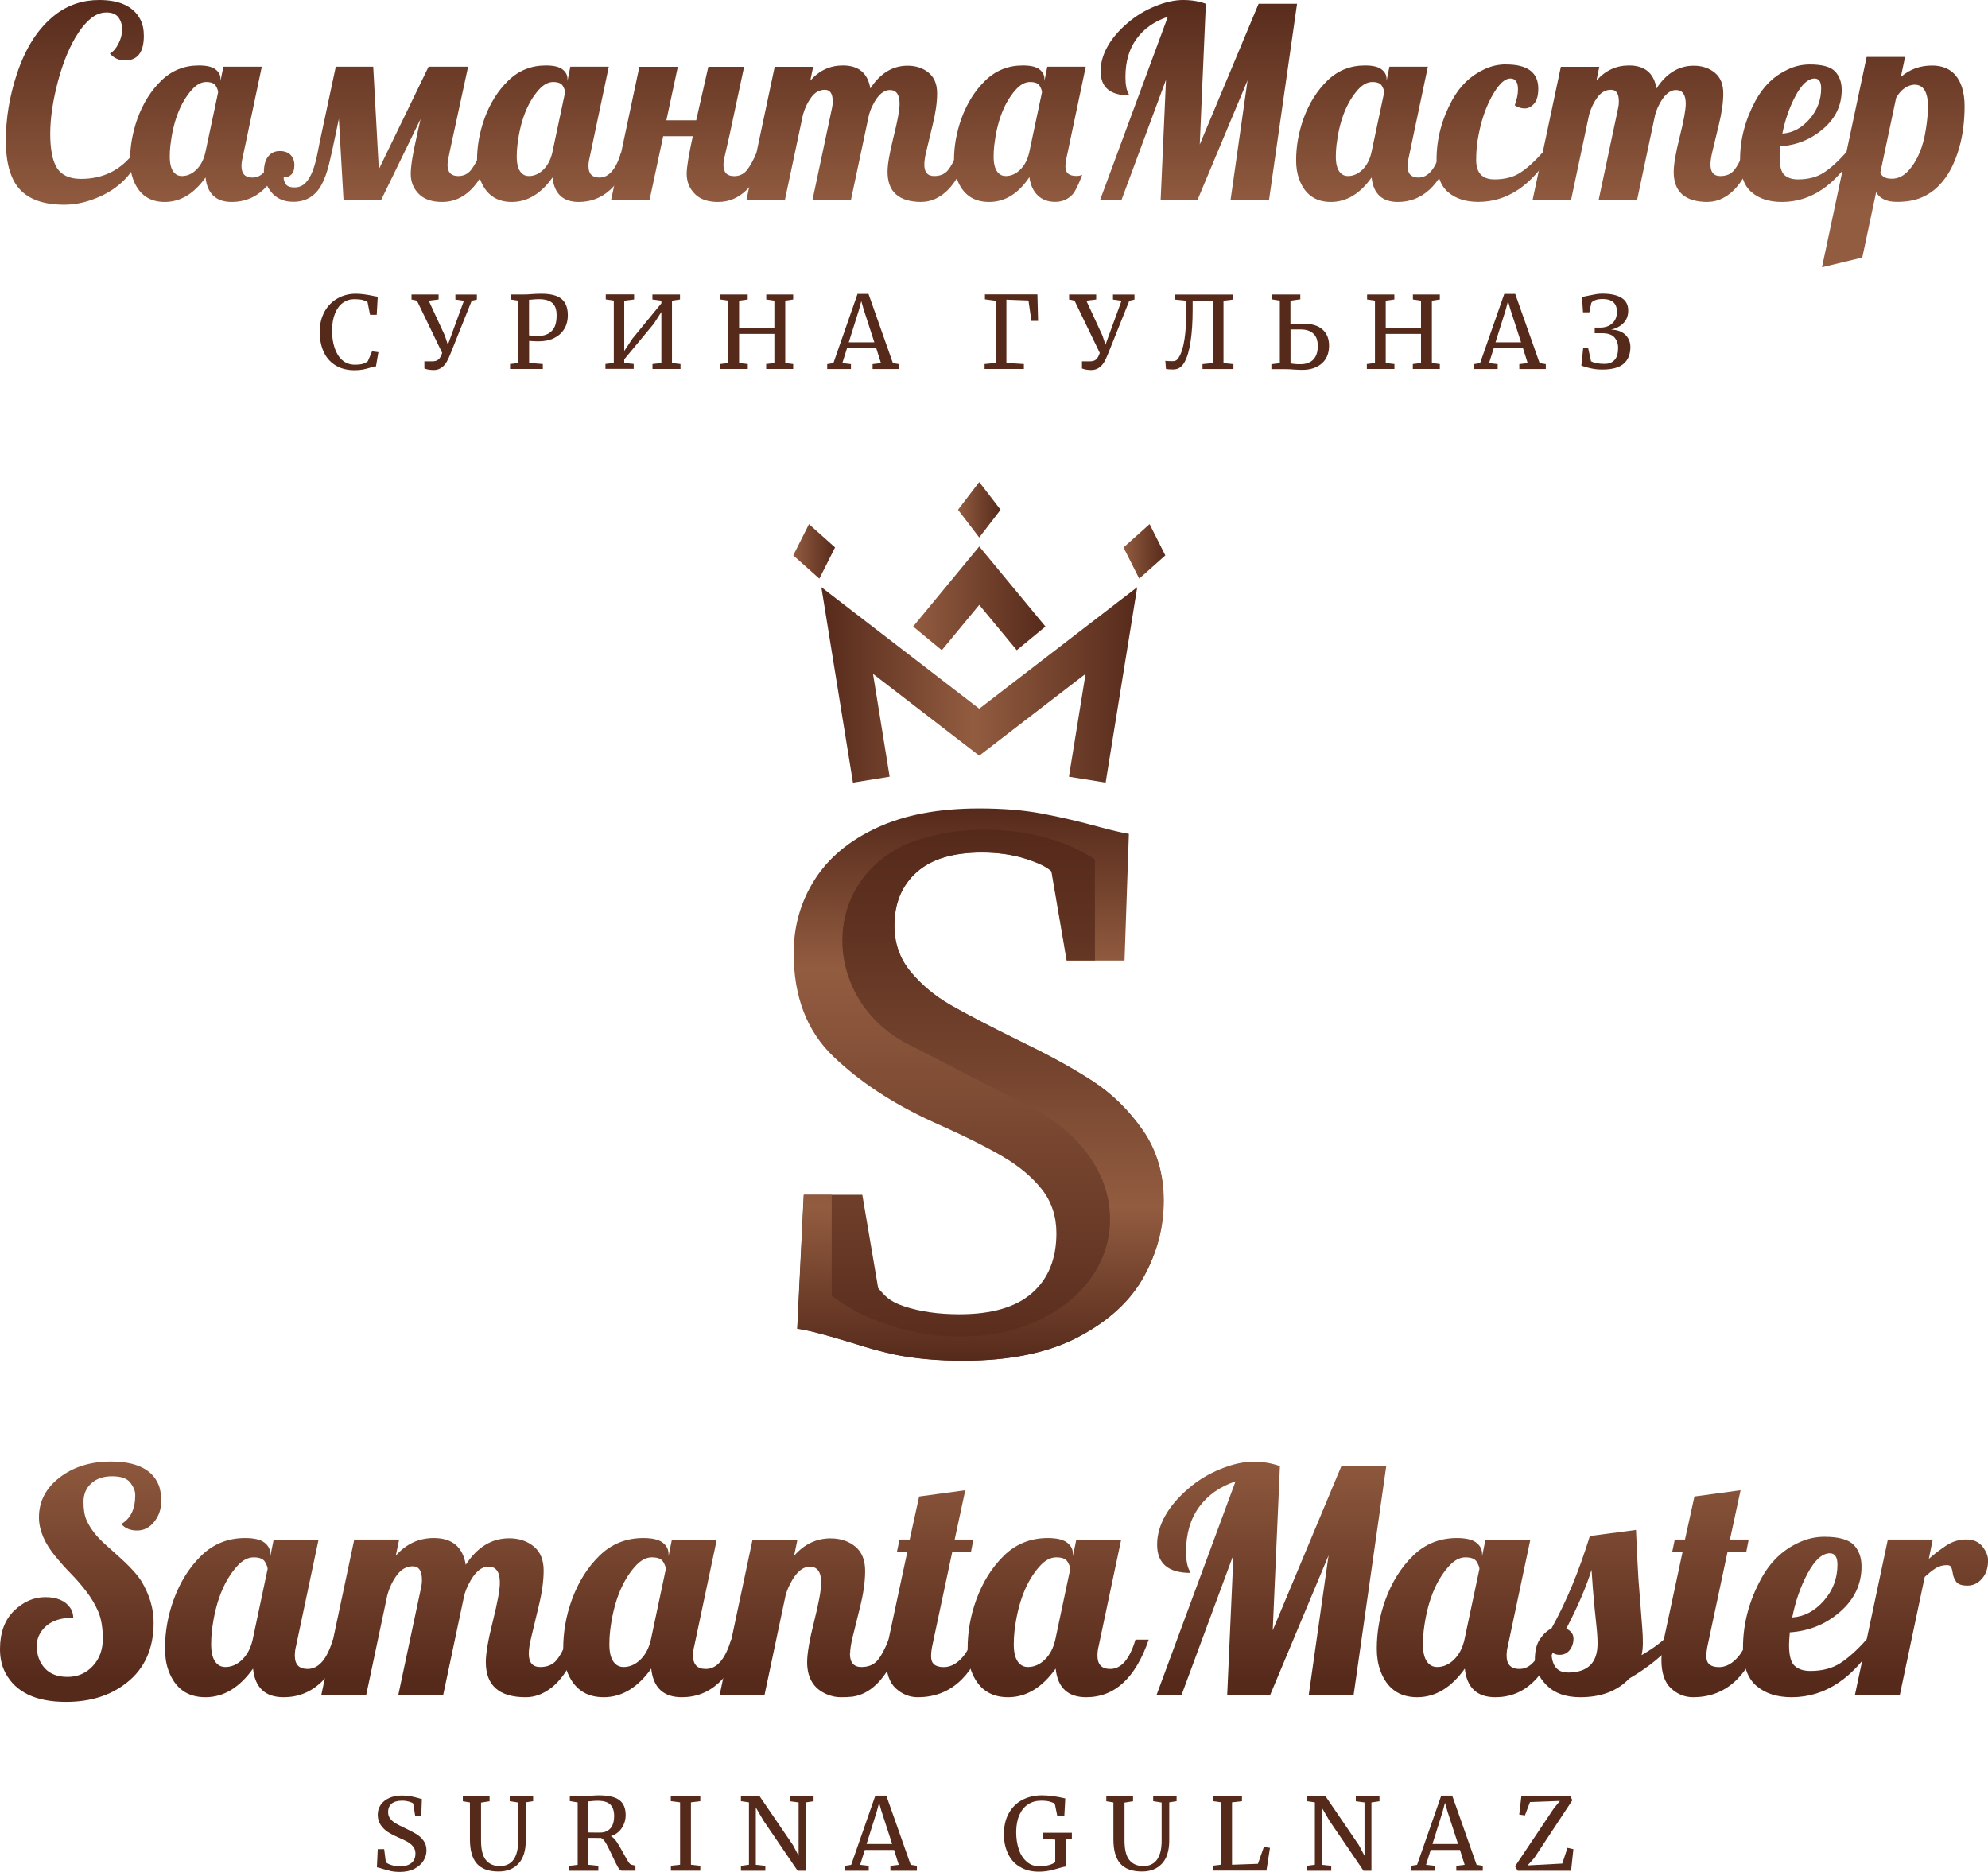 <?xml version="1.0" encoding="UTF-8"?> <svg xmlns="http://www.w3.org/2000/svg" xmlns:xlink="http://www.w3.org/1999/xlink" id="_Слой_2" data-name="Слой 2" viewBox="0 0 237.83 223.92"> <defs> <style> .cls-1 { fill: url(#_Безымянный_градиент_17-15); } .cls-2 { fill: url(#_Безымянный_градиент_17-16); } .cls-3 { fill: url(#_Безымянный_градиент_17-14); } .cls-4 { fill: url(#_Безымянный_градиент_17-12); } .cls-5 { fill: url(#_Безымянный_градиент_17-11); } .cls-6 { fill: url(#_Безымянный_градиент_17-10); } .cls-7 { fill: url(#_Безымянный_градиент_17-17); } .cls-8 { fill: url(#_Безымянный_градиент_17-13); } .cls-9 { fill: #562a1b; } .cls-10 { fill: url(#_Безымянный_градиент_14); } .cls-11 { fill: url(#_Безымянный_градиент_11); } .cls-12 { fill: url(#_Безымянный_градиент_17); } .cls-13 { fill: url(#_Безымянный_градиент_13); } .cls-14 { fill: url(#_Безымянный_градиент_2-3); } .cls-15 { fill: url(#_Безымянный_градиент_2-4); } .cls-16 { fill: url(#_Безымянный_градиент_2-2); } .cls-17 { fill: url(#_Безымянный_градиент_2-5); } .cls-18 { fill: url(#_Безымянный_градиент_2-6); } .cls-19 { fill: url(#_Безымянный_градиент_2-9); } .cls-20 { fill: url(#_Безымянный_градиент_2-7); } .cls-21 { fill: url(#_Безымянный_градиент_2-8); } .cls-22 { fill: url(#_Безымянный_градиент_17-2); } .cls-23 { fill: url(#_Безымянный_градиент_17-6); } .cls-24 { fill: url(#_Безымянный_градиент_17-8); } .cls-25 { fill: url(#_Безымянный_градиент_17-5); } .cls-26 { fill: url(#_Безымянный_градиент_17-3); } .cls-27 { fill: url(#_Безымянный_градиент_17-9); } .cls-28 { fill: url(#_Безымянный_градиент_17-4); } .cls-29 { fill: url(#_Безымянный_градиент_17-7); } .cls-30 { fill: url(#_Безымянный_градиент_2-11); } .cls-31 { fill: url(#_Безымянный_градиент_2-12); } .cls-32 { fill: url(#_Безымянный_градиент_2-10); } .cls-33 { fill: url(#_Безымянный_градиент_2-13); } .cls-34 { fill: url(#_Безымянный_градиент_2); } </style> <linearGradient id="_Безымянный_градиент_2" data-name="Безымянный градиент 2" x1="8.96" y1="-.51" x2="8.96" y2="25.19" gradientUnits="userSpaceOnUse"> <stop offset="0" stop-color="#562a1b"></stop> <stop offset="1" stop-color="#925c40"></stop> </linearGradient> <linearGradient id="_Безымянный_градиент_2-2" data-name="Безымянный градиент 2" x1="24.85" y1="-.51" x2="24.85" y2="25.19" xlink:href="#_Безымянный_градиент_2"></linearGradient> <linearGradient id="_Безымянный_градиент_2-3" data-name="Безымянный градиент 2" x1="45.21" y1="-.51" x2="45.21" y2="25.19" xlink:href="#_Безымянный_градиент_2"></linearGradient> <linearGradient id="_Безымянный_градиент_2-4" data-name="Безымянный градиент 2" x1="66.37" y1="-.51" x2="66.37" y2="25.19" xlink:href="#_Безымянный_градиент_2"></linearGradient> <linearGradient id="_Безымянный_градиент_2-5" data-name="Безымянный градиент 2" x1="82.48" y1="-.51" x2="82.48" y2="25.19" xlink:href="#_Безымянный_градиент_2"></linearGradient> <linearGradient id="_Безымянный_градиент_2-6" data-name="Безымянный градиент 2" x1="102.59" y1="-.51" x2="102.59" y2="25.19" xlink:href="#_Безымянный_градиент_2"></linearGradient> <linearGradient id="_Безымянный_градиент_2-7" data-name="Безымянный градиент 2" x1="122.01" y1="-.51" x2="122.01" y2="25.19" xlink:href="#_Безымянный_градиент_2"></linearGradient> <linearGradient id="_Безымянный_градиент_2-8" data-name="Безымянный градиент 2" x1="143.39" y1="-.51" x2="143.39" y2="25.19" xlink:href="#_Безымянный_градиент_2"></linearGradient> <linearGradient id="_Безымянный_градиент_2-9" data-name="Безымянный градиент 2" x1="164.35" y1="-.51" x2="164.35" y2="25.19" xlink:href="#_Безымянный_градиент_2"></linearGradient> <linearGradient id="_Безымянный_градиент_2-10" data-name="Безымянный градиент 2" x1="178.76" y1="-.51" x2="178.76" y2="25.19" xlink:href="#_Безымянный_градиент_2"></linearGradient> <linearGradient id="_Безымянный_градиент_2-11" data-name="Безымянный градиент 2" x1="196.64" y1="-.51" x2="196.64" y2="25.19" xlink:href="#_Безымянный_градиент_2"></linearGradient> <linearGradient id="_Безымянный_градиент_2-12" data-name="Безымянный градиент 2" x1="215.07" y1="-.51" x2="215.07" y2="25.19" xlink:href="#_Безымянный_градиент_2"></linearGradient> <linearGradient id="_Безымянный_градиент_2-13" data-name="Безымянный градиент 2" x1="226.49" y1="-.51" x2="226.49" y2="25.19" xlink:href="#_Безымянный_градиент_2"></linearGradient> <linearGradient id="_Безымянный_градиент_17" data-name="Безымянный градиент 17" x1="9.64" y1="172.81" x2="9.64" y2="201.07" gradientUnits="userSpaceOnUse"> <stop offset="0" stop-color="#925c40"></stop> <stop offset="1" stop-color="#562a1b"></stop> </linearGradient> <linearGradient id="_Безымянный_градиент_17-2" data-name="Безымянный градиент 17" x1="30.58" y1="172.81" x2="30.58" y2="201.07" xlink:href="#_Безымянный_градиент_17"></linearGradient> <linearGradient id="_Безымянный_градиент_17-3" data-name="Безымянный градиент 17" x1="53.94" y1="172.81" x2="53.94" y2="201.07" xlink:href="#_Безымянный_градиент_17"></linearGradient> <linearGradient id="_Безымянный_градиент_17-4" data-name="Безымянный градиент 17" x1="78.22" y1="172.81" x2="78.22" y2="201.07" xlink:href="#_Безымянный_градиент_17"></linearGradient> <linearGradient id="_Безымянный_градиент_17-5" data-name="Безымянный градиент 17" x1="96.97" y1="172.81" x2="96.97" y2="201.07" xlink:href="#_Безымянный_градиент_17"></linearGradient> <linearGradient id="_Безымянный_градиент_17-6" data-name="Безымянный градиент 17" x1="111.92" y1="172.81" x2="111.92" y2="201.07" xlink:href="#_Безымянный_градиент_17"></linearGradient> <linearGradient id="_Безымянный_градиент_17-7" data-name="Безымянный градиент 17" x1="126.6" y1="172.81" x2="126.6" y2="201.07" xlink:href="#_Безымянный_градиент_17"></linearGradient> <linearGradient id="_Безымянный_градиент_17-8" data-name="Безымянный градиент 17" x1="152.11" y1="172.81" x2="152.11" y2="201.07" xlink:href="#_Безымянный_градиент_17"></linearGradient> <linearGradient id="_Безымянный_градиент_17-9" data-name="Безымянный градиент 17" x1="175.55" y1="172.81" x2="175.55" y2="201.07" xlink:href="#_Безымянный_градиент_17"></linearGradient> <linearGradient id="_Безымянный_градиент_17-10" data-name="Безымянный градиент 17" x1="192.12" y1="172.81" x2="192.12" y2="201.07" xlink:href="#_Безымянный_градиент_17"></linearGradient> <linearGradient id="_Безымянный_градиент_17-11" data-name="Безымянный градиент 17" x1="204.67" y1="172.81" x2="204.67" y2="201.07" xlink:href="#_Безымянный_градиент_17"></linearGradient> <linearGradient id="_Безымянный_градиент_17-12" data-name="Безымянный градиент 17" x1="216.56" y1="172.81" x2="216.56" y2="201.07" xlink:href="#_Безымянный_градиент_17"></linearGradient> <linearGradient id="_Безымянный_градиент_17-13" data-name="Безымянный градиент 17" x1="229.86" y1="172.81" x2="229.86" y2="201.07" xlink:href="#_Безымянный_градиент_17"></linearGradient> <linearGradient id="_Безымянный_градиент_14" data-name="Безымянный градиент 14" x1="98.26" y1="81.93" x2="136.05" y2="81.93" gradientUnits="userSpaceOnUse"> <stop offset="0" stop-color="#562a1b"></stop> <stop offset=".48" stop-color="#925c40"></stop> <stop offset="1" stop-color="#562a1b"></stop> </linearGradient> <linearGradient id="_Безымянный_градиент_17-14" data-name="Безымянный градиент 17" x1="109.24" y1="71.58" x2="125.07" y2="71.58" xlink:href="#_Безымянный_градиент_17"></linearGradient> <linearGradient id="_Безымянный_градиент_17-15" data-name="Безымянный градиент 17" x1="114.61" y1="60.98" x2="119.7" y2="60.98" xlink:href="#_Безымянный_градиент_17"></linearGradient> <linearGradient id="_Безымянный_градиент_17-16" data-name="Безымянный градиент 17" x1="94.9" y1="65.96" x2="99.9" y2="65.96" xlink:href="#_Безымянный_градиент_17"></linearGradient> <linearGradient id="_Безымянный_градиент_17-17" data-name="Безымянный градиент 17" x1="134.41" y1="65.96" x2="139.41" y2="65.96" xlink:href="#_Безымянный_градиент_17"></linearGradient> <linearGradient id="_Безымянный_градиент_13" data-name="Безымянный градиент 13" x1="117.1" y1="96.69" x2="117.1" y2="162.76" gradientUnits="userSpaceOnUse"> <stop offset="0" stop-color="#562a1b"></stop> <stop offset=".29" stop-color="#925c40"></stop> <stop offset="1" stop-color="#562a1b"></stop> </linearGradient> <linearGradient id="_Безымянный_градиент_11" data-name="Безымянный градиент 11" x1="117.3" y1="99.24" x2="117.3" y2="162.76" gradientUnits="userSpaceOnUse"> <stop offset="0" stop-color="#562a1b"></stop> <stop offset=".17" stop-color="#5e3120"></stop> <stop offset=".46" stop-color="#76452f"></stop> <stop offset=".71" stop-color="#925c40"></stop> <stop offset="1" stop-color="#562a1b"></stop> </linearGradient> </defs> <g id="_Слой_2-2" data-name="Слой 2"> <g> <g> <path class="cls-9" d="M46.71,223.81c-.33-.07-.69-.17-1.08-.29-.24-.09-.42-.14-.54-.14l.1-2.17h.77l.2,1.56c.14,.13,.36,.24,.67,.34,.31,.1,.65,.15,1.01,.15,.61,0,1.07-.14,1.39-.41,.32-.27,.47-.65,.47-1.13,0-.31-.09-.58-.26-.8s-.4-.42-.68-.58-.67-.35-1.17-.56c-.45-.2-.84-.4-1.17-.61s-.62-.49-.86-.83-.37-.77-.37-1.25c0-.44,.12-.83,.35-1.18,.24-.35,.58-.62,1.02-.82s.96-.3,1.55-.3c.37,0,.69,.03,.98,.08,.28,.06,.61,.13,.97,.23,.16,.06,.3,.09,.41,.11l-.07,2.02h-.73l-.24-1.48c-.08-.08-.25-.16-.5-.23s-.53-.11-.82-.11c-.55,0-.97,.12-1.25,.35-.28,.23-.43,.57-.43,1.01,0,.32,.09,.59,.26,.8s.39,.4,.64,.55c.26,.15,.66,.36,1.22,.62,.52,.25,.94,.47,1.27,.67,.33,.2,.61,.46,.85,.79,.24,.32,.35,.71,.35,1.16s-.12,.83-.35,1.22c-.24,.39-.6,.71-1.08,.97-.48,.25-1.07,.38-1.76,.38-.42,0-.79-.04-1.12-.11Z"></path> <path class="cls-9" d="M57.05,222.94c-.56-.63-.83-1.6-.83-2.92v-4.4l-.85-.14v-.6h3.2v.6l-1.02,.16v4.52c0,1.09,.19,1.87,.58,2.35,.39,.48,.95,.72,1.67,.72s1.27-.26,1.64-.77c.36-.51,.55-1.26,.55-2.23v-4.6l-1.01-.16v-.6h2.8v.6l-.88,.14v4.55c0,1.25-.3,2.18-.89,2.8-.59,.62-1.38,.92-2.36,.92-1.18,0-2.04-.31-2.6-.94Z"></path> <path class="cls-9" d="M68.11,223.2l1-.12v-7.46l-.94-.16v-.59h1.57c.22,0,.53-.02,.91-.05,.4-.03,.71-.05,.94-.05,1.18,0,2.01,.19,2.51,.57s.75,.98,.75,1.79c0,.57-.16,1.09-.47,1.56-.32,.47-.75,.79-1.3,.96,.26,.14,.49,.37,.71,.7,.22,.33,.49,.79,.81,1.39,.25,.45,.44,.78,.57,.98,.13,.21,.26,.32,.38,.35l.47,.12v.59h-1.66c-.13,0-.27-.14-.43-.41-.16-.28-.37-.7-.64-1.28-.29-.63-.54-1.13-.75-1.51s-.42-.61-.63-.71c-.86,0-1.36,0-1.52-.01v3.22l1.19,.12v.59h-3.47v-.59Zm4.92-4.48c.3-.34,.44-.84,.44-1.5,0-.58-.15-1.03-.45-1.34-.3-.31-.82-.46-1.55-.46-.26,0-.51,.02-.77,.05-.16,.02-.26,.02-.31,.02v3.72c.12,0,.37,.01,.74,.01h.68c.51,0,.92-.17,1.21-.5Z"></path> <path class="cls-9" d="M81.37,215.61l-1.12-.14v-.6h3.53v.6l-1.12,.14v7.46l1.12,.13v.58h-3.52v-.59l1.1-.12v-7.46Z"></path> <path class="cls-9" d="M89.6,215.61l-.96-.14v-.6h2.23l4,5.86,.67,1.27v-6.38l-1.04-.14v-.6h2.83v.6l-.96,.14v8.17h-.95l-4.08-5.99-.92-1.58v6.86l1.14,.12v.59h-2.92v-.59l.96-.13v-7.45Z"></path> <path class="cls-9" d="M104.71,214.8h1.32l2.92,8.28,.74,.12v.59h-3.17v-.59l1-.12-.56-1.78h-3.5l-.56,1.78,1.03,.12v.59h-2.84v-.59l.74-.12,2.89-8.28Zm.76,1.92l-.3-1.06-.29,1.08-1.21,3.85h3.06l-1.26-3.88Z"></path> <path class="cls-9" d="M122.02,223.34c-.63-.38-1.11-.91-1.43-1.59s-.49-1.44-.49-2.3c0-.98,.19-1.83,.58-2.53,.39-.7,.93-1.24,1.61-1.6,.69-.36,1.47-.55,2.35-.55,.81,0,1.74,.12,2.8,.37l-.11,2.08h-.85l-.29-1.44c-.11-.09-.3-.17-.57-.25-.27-.08-.63-.12-1.07-.12-.58,0-1.1,.14-1.55,.43s-.8,.72-1.05,1.28-.38,1.26-.38,2.06c0,.74,.1,1.42,.31,2.04,.2,.62,.52,1.11,.94,1.48s.93,.56,1.54,.56c.38,0,.75-.05,1.09-.14s.61-.21,.79-.37v-2.68l-1.51-.12v-.71h3.5v.71l-.7,.11v3.23c-.18,0-.47,.08-.88,.2-.42,.13-.81,.23-1.18,.3-.37,.07-.78,.11-1.22,.11-.86,0-1.61-.19-2.24-.58Z"></path> <path class="cls-9" d="M134.03,222.94c-.56-.63-.83-1.6-.83-2.92v-4.4l-.85-.14v-.6h3.2v.6l-1.02,.16v4.52c0,1.09,.19,1.87,.58,2.35,.39,.48,.95,.72,1.67,.72s1.27-.26,1.64-.77c.36-.51,.55-1.26,.55-2.23v-4.6l-1.01-.16v-.6h2.8v.6l-.88,.14v4.55c0,1.25-.3,2.18-.89,2.8-.59,.62-1.38,.92-2.36,.92-1.18,0-2.04-.31-2.6-.94Z"></path> <path class="cls-9" d="M146.11,215.61l-.97-.14v-.6h3.44v.6l-1.19,.14v7.46l3.1-.11,.71-2.02,.73,.11-.42,2.72h-6.4v-.59l1-.12v-7.46Z"></path> <path class="cls-9" d="M157.3,215.61l-.96-.14v-.6h2.23l4,5.86,.67,1.27v-6.38l-1.04-.14v-.6h2.83v.6l-.96,.14v8.17h-.95l-4.08-5.99-.92-1.58v6.86l1.14,.12v.59h-2.92v-.59l.96-.13v-7.45Z"></path> <path class="cls-9" d="M172.41,214.8h1.32l2.92,8.28,.74,.12v.59h-3.17v-.59l1-.12-.56-1.78h-3.5l-.56,1.78,1.03,.12v.59h-2.84v-.59l.74-.12,2.89-8.28Zm.76,1.92l-.3-1.06-.29,1.08-1.21,3.85h3.06l-1.26-3.88Z"></path> <path class="cls-9" d="M186.59,215.44l-3.55,.13-.61,1.6-.68-.1,.26-2.24h5.82l.28,.52-4.56,6.91-.8,.89,4.15-.22,.62-1.88,.71,.16-.28,2.58h-6.38l-.32-.53,4.66-6.96,.7-.85Z"></path> </g> <g> <path class="cls-9" d="M40.14,43.71c-.62-.38-1.09-.91-1.41-1.6s-.48-1.5-.48-2.42,.19-1.69,.56-2.38,.89-1.22,1.55-1.6,1.39-.57,2.21-.57c.62,0,1.36,.1,2.22,.29l.4,.07-.12,2.16h-.8l-.3-1.52c-.11-.1-.31-.18-.58-.25-.28-.07-.61-.1-1.01-.1-.51,0-.97,.15-1.37,.44-.4,.29-.71,.72-.94,1.29-.23,.57-.34,1.25-.34,2.04s.1,1.44,.3,2.05,.5,1.11,.91,1.47c.41,.36,.91,.55,1.51,.55,.42,0,.75-.04,.98-.11,.23-.07,.42-.18,.58-.31l.5-1.18,.76,.1-.29,1.7c-.17,0-.42,.06-.74,.17-.29,.09-.57,.16-.83,.21-.27,.05-.6,.08-1,.08-.88,0-1.63-.19-2.25-.57Z"></path> <path class="cls-9" d="M53.6,42.97c-.16,.39-.39,.7-.68,.94-.3,.24-.64,.36-1.03,.36-.21,0-.41-.02-.62-.05-.2-.04-.37-.08-.5-.14v-.85h.85c.37,.01,.64-.06,.82-.21,.18-.15,.33-.41,.46-.8l-3.02-6.25-.65-.14v-.6h3.24v.6l-1.18,.14,1.93,4.18,.36,1.09,.4-1.1,1.52-4.16-1.02-.14v-.6h2.57v.6l-.62,.14-2.53,6.32c-.03,.06-.13,.29-.29,.68Z"></path> <path class="cls-9" d="M62.02,35.97l-.94-.14v-.6h1.6c.29,0,.57-.01,.85-.04,.43-.03,.84-.05,1.22-.05,1.16,0,1.98,.22,2.46,.65,.48,.42,.72,1.06,.72,1.92,0,.64-.15,1.2-.44,1.67-.3,.47-.71,.83-1.23,1.08-.52,.25-1.13,.37-1.81,.37-.23,0-.47,0-.71-.02-.24-.01-.39-.02-.44-.03v2.64l1.64,.13v.59h-3.92v-.59l1-.12v-7.46Zm2.44,4.21c.63,0,1.15-.19,1.54-.58,.4-.38,.59-1.01,.59-1.88,0-.69-.17-1.18-.52-1.48-.34-.3-.88-.45-1.61-.45-.26,0-.53,.02-.82,.05-.18,.02-.29,.02-.35,.02v4.26c.22,.04,.61,.06,1.15,.06Z"></path> <path class="cls-9" d="M75.86,35.23v.6l-1.18,.14v6.02l.98-1.48,3.46-4.22v-.32l-1.07-.14v-.6h3.3v.6l-.96,.14v7.46l1.02,.12v.59h-3.35v-.59l1.06-.12v-6.11l-.89,1.39-3.55,4.28v.43l1.13,.12v.59h-3.38v-.59l1-.12v-7.46l-.96-.14v-.6h3.4Z"></path> <path class="cls-9" d="M87.14,35.97l-.95-.14v-.6h3.26v.6l-1.03,.14v3.23h4.22v-3.23l-.97-.14v-.6h3.22v.6l-.95,.14v7.46l.95,.12v.59h-3.23v-.59l.98-.12v-3.49h-4.22v3.49l1.04,.12v.59h-3.3v-.59l.97-.12v-7.46Z"></path> <path class="cls-9" d="M102.58,35.16h1.32l2.92,8.28,.74,.12v.59h-3.17v-.59l1-.12-.56-1.78h-3.5l-.56,1.78,1.03,.12v.59h-2.84v-.59l.74-.12,2.89-8.28Zm.76,1.92l-.3-1.06-.29,1.08-1.21,3.85h3.06l-1.26-3.88Z"></path> <path class="cls-9" d="M124.11,35.23l.08,3.16h-.8l-.35-2.44-2.64-.1v7.57l2.09,.13v.59h-4.7v-.59l1.32-.13v-7.44l-1.28-.17v-.59h6.29Z"></path> <path class="cls-9" d="M132.27,42.97c-.16,.39-.39,.7-.68,.94-.3,.24-.64,.36-1.03,.36-.21,0-.41-.02-.62-.05-.2-.04-.37-.08-.5-.14v-.85h.85c.37,.01,.64-.06,.82-.21,.18-.15,.33-.41,.46-.8l-3.02-6.25-.65-.14v-.6h3.24v.6l-1.18,.14,1.93,4.18,.36,1.09,.4-1.1,1.52-4.16-1.02-.14v-.6h2.57v.6l-.62,.14-2.53,6.32c-.03,.06-.13,.29-.29,.68Z"></path> <path class="cls-9" d="M142.43,40.86c-.16,1.1-.41,1.93-.74,2.5-.17,.29-.36,.5-.58,.64-.22,.14-.47,.2-.77,.2-.38,0-.67-.02-.85-.06l-.08-.97c.18,.02,.48,.04,.9,.04,.15,0,.28-.03,.4-.1,.11-.07,.22-.19,.31-.35,.61-.94,.91-2.89,.91-5.83v-.95l-1.38-.14v-.6h6.94v.6l-1.12,.14v7.46l1.19,.12v.59h-3.7v-.59l1.24-.13v-7.45s-2.42,0-2.42,0v1.08c0,1.44-.08,2.71-.25,3.81Z"></path> <path class="cls-9" d="M155.98,38.73c.98,0,1.72,.23,2.24,.69,.52,.46,.78,1.1,.78,1.93,0,.92-.29,1.63-.88,2.14-.58,.5-1.36,.76-2.32,.76-.13,0-.26,0-.4-.01-.14,0-.28-.02-.43-.02-.46-.04-.88-.06-1.24-.06h-1.63v-.59l1.01-.12v-7.48l-.97-.16v-.58h3.42v.58l-1.18,.16v2.78h1.58Zm-1.04,4.82c.16,.02,.37,.02,.64,.02,.67,0,1.19-.19,1.54-.56,.36-.38,.53-.91,.53-1.61s-.18-1.16-.53-1.49c-.35-.33-.86-.5-1.51-.5h-1.22v4.06c.21,.04,.39,.07,.55,.08Z"></path> <path class="cls-9" d="M164.5,35.97l-.95-.14v-.6h3.26v.6l-1.03,.14v3.23h4.22v-3.23l-.97-.14v-.6h3.22v.6l-.95,.14v7.46l.95,.12v.59h-3.23v-.59l.98-.12v-3.49h-4.22v3.49l1.04,.12v.59h-3.3v-.59l.97-.12v-7.46Z"></path> <path class="cls-9" d="M179.95,35.16h1.32l2.92,8.28,.74,.12v.59h-3.17v-.59l1-.12-.56-1.78h-3.5l-.56,1.78,1.03,.12v.59h-2.84v-.59l.74-.12,2.89-8.28Zm.76,1.92l-.3-1.06-.29,1.08-1.21,3.85h3.06l-1.26-3.88Z"></path> <path class="cls-9" d="M190.03,35.37c.36-.08,.67-.14,.92-.18,.26-.04,.5-.06,.74-.06,1,0,1.77,.17,2.3,.5,.54,.34,.8,.84,.8,1.52,0,.64-.2,1.15-.61,1.54-.4,.38-.89,.63-1.46,.74,.74,.02,1.32,.22,1.72,.61,.4,.39,.61,.88,.61,1.48,0,.86-.27,1.53-.8,1.99-.53,.46-1.38,.7-2.54,.7-.48,0-.9-.04-1.27-.12-.37-.08-.66-.15-.87-.22s-.34-.11-.39-.13l.22-2.08h.6l.34,1.56c.38,.21,.92,.31,1.61,.31,.54,0,.94-.16,1.22-.48,.28-.32,.41-.8,.41-1.44,0-.5-.15-.91-.44-1.25-.3-.34-.8-.5-1.52-.5h-.84v-.67h.7c.34,0,.65-.07,.95-.2,.3-.14,.54-.35,.73-.63,.18-.28,.28-.63,.28-1.04,0-.54-.15-.93-.45-1.18-.3-.25-.71-.37-1.24-.37-.35,0-.65,.04-.89,.13s-.41,.2-.49,.34l-.23,1.12h-.76l-.12-1.85c.13,0,.38-.06,.77-.14Z"></path> </g> <g> <path class="cls-34" d="M17.21,4.28c0,1.97-.75,2.95-2.25,2.95-.75,0-1.35-.28-1.81-.83,.39-.21,.73-.6,1.02-1.17,.3-.57,.44-1.14,.44-1.71s-.15-1.05-.44-1.44-.77-.59-1.42-.59-1.25,.22-1.81,.66c-.56,.44-1.08,1.03-1.57,1.78-.99,1.5-1.79,3.41-2.42,5.74-.62,2.33-.94,4.45-.94,6.34s.28,3.27,.83,4.12c.56,.85,1.51,1.27,2.86,1.27,2.66,0,4.79-1.07,6.37-3.2l.73,.33c-1.02,2.58-2.96,4.37-5.82,5.37-1.12,.4-2.23,.59-3.31,.59h-.09c-2.36-.02-4.1-.63-5.21-1.84-1.11-1.21-1.67-3.15-1.67-5.82s.44-5.34,1.33-8.01C3.07,5.69,4.59,3.34,6.59,1.78c1.54-1.19,3.3-1.78,5.28-1.78,2.48,0,4.11,.78,4.92,2.33,.28,.54,.42,1.19,.42,1.95Z"></path> <path class="cls-16" d="M34.14,18.24c-1.35,3.94-3.49,5.92-6.41,5.92-1.88,0-2.93-.98-3.14-2.93-1.39,1.96-3.02,2.93-4.88,2.93s-3.12-.91-3.79-2.73c-.24-.66-.36-1.4-.36-2.24s.07-1.68,.22-2.51,.37-1.67,.67-2.51c.67-1.83,1.62-3.34,2.86-4.54s2.73-1.8,4.48-1.8c.92,0,1.58,.15,1.98,.46,.41,.31,.61,.69,.61,1.16v.23l.34-1.7h4.6l-2.29,10.86c-.09,.36-.14,.71-.14,1.03,0,.92,.44,1.37,1.31,1.37,1.13,0,2-1,2.59-3.01h1.34Zm-8.05-7.21c0-.2-.09-.45-.27-.76-.18-.31-.57-.46-1.16-.46s-1.17,.32-1.73,.95c-1.35,1.53-2.2,3.73-2.54,6.59-.05,.44-.08,.9-.08,1.39,0,.95,.2,1.61,.59,1.98,.23,.23,.51,.34,.86,.34,.63,0,1.21-.25,1.73-.76s.88-1.19,1.08-2.07l1.53-7.21Z"></path> <path class="cls-14" d="M58.85,18.24c-1.34,3.94-3.32,5.92-5.95,5.92-1.23,0-2.16-.32-2.81-.97-.63-.66-.95-1.44-.95-2.36s.22-2.35,.67-4.31l.5-2.28-4.73,9.72h-4.48l-.56-9.75-.42,2.01c-.26,1.28-.51,2.41-.75,3.39-.24,.98-.54,1.81-.89,2.47-.74,1.37-1.87,2.06-3.39,2.06-1.12,0-1.99-.38-2.61-1.12-.6-.74-.91-1.53-.91-2.39s.17-1.49,.52-1.92c.35-.43,.8-.64,1.37-.64s1,.15,1.3,.46,.46,.72,.46,1.23-.13,.9-.39,1.14c-.26,.24-.56,.35-.89,.3-.02,.24,.05,.5,.22,.79s.52,.43,1.07,.43,.99-.19,1.34-.56c.35-.37,.63-.87,.86-1.47,.22-.61,.41-1.3,.56-2.08s.31-1.58,.49-2.4l1.69-7.93h4.48l.67,12.27,5.95-12.27h4.73c-1.24,5.76-1.96,9.09-2.16,9.98-.2,.89-.3,1.47-.3,1.76,0,.9,.43,1.34,1.28,1.34,.65,0,1.16-.25,1.55-.75,.38-.49,.76-1.18,1.14-2.08h1.34Z"></path> <path class="cls-15" d="M75.65,18.24c-1.35,3.94-3.49,5.92-6.41,5.92-1.88,0-2.93-.98-3.14-2.93-1.39,1.96-3.02,2.93-4.88,2.93s-3.12-.91-3.79-2.73c-.24-.66-.36-1.4-.36-2.24s.07-1.68,.22-2.51,.37-1.67,.67-2.51c.67-1.83,1.62-3.34,2.86-4.54,1.24-1.2,2.73-1.8,4.48-1.8,.92,0,1.58,.15,1.98,.46,.41,.31,.61,.69,.61,1.16v.23l.34-1.7h4.6l-2.29,10.86c-.09,.36-.14,.71-.14,1.03,0,.92,.44,1.37,1.31,1.37,1.13,0,2-1,2.59-3.01h1.34Zm-8.05-7.21c0-.2-.09-.45-.27-.76-.18-.31-.57-.46-1.16-.46s-1.17,.32-1.73,.95c-1.35,1.53-2.2,3.73-2.54,6.59-.05,.44-.08,.9-.08,1.39,0,.95,.2,1.61,.59,1.98,.23,.23,.51,.34,.86,.34,.63,0,1.21-.25,1.73-.76s.88-1.19,1.08-2.07l1.53-7.21Z"></path> <path class="cls-17" d="M82.15,20.77c0-.73,.24-2.22,.73-4.48h-3.54l-1.64,7.68h-4.6l3.39-15.98h4.6l-1.37,6.4h3.57l1.45-6.4h4.28l-1.69,7.93-.56,2.47c-.15,.61-.22,1.06-.22,1.34,0,.9,.43,1.34,1.28,1.34,.65,0,1.16-.25,1.55-.75,.38-.49,.76-1.18,1.14-2.08h1.34c-1.34,3.94-3.32,5.92-5.95,5.92-1.23,0-2.16-.32-2.79-.97-.65-.66-.97-1.46-.97-2.42Z"></path> <path class="cls-18" d="M110.27,24.16c-2.73,0-4.09-1.2-4.09-3.61,0-.87,.24-2.27,.72-4.18,.48-1.91,.72-3.24,.72-3.96,0-1.09-.39-1.64-1.16-1.64s-1.46,.61-2.06,1.83c-.18,.34-.32,.72-.44,1.12l-2.17,10.25h-4.6l2.34-11.03c.06-.25,.09-.51,.09-.8,0-.94-.31-1.4-.94-1.4s-1.17,.29-1.61,.88c-.44,.59-.78,1.29-1.01,2.1l-2.17,10.25h-4.6l3.39-15.98h4.6l-.34,1.65c1.06-1.21,2.36-1.81,3.9-1.81,1.88,0,2.98,.92,3.28,2.75,1.18-1.81,2.66-2.72,4.45-2.72,1.01,0,1.85,.28,2.53,.84s1.01,1.38,1.01,2.47-.18,2.33-.53,3.75l-.75,3.12c-.17,.68-.25,1.23-.25,1.65,0,.92,.39,1.37,1.17,1.37,.72,0,1.27-.23,1.65-.69s.76-1.17,1.14-2.14h1.34c-.79,2.35-1.79,4-3,4.95-.83,.65-1.71,.97-2.62,.97Z"></path> <path class="cls-20" d="M123.15,21.19c-1.32,1.98-2.93,2.97-4.82,2.97s-3.17-.91-3.84-2.73c-.24-.66-.36-1.4-.36-2.24s.07-1.68,.22-2.51,.37-1.67,.67-2.51c.67-1.83,1.62-3.34,2.86-4.54s2.73-1.8,4.48-1.8c.92,0,1.58,.15,1.98,.46,.41,.31,.61,.69,.61,1.16v.23l.34-1.7h4.6l-2.29,10.86c-.09,.36-.14,.74-.14,1.12,0,.73,.44,1.09,1.31,1.09,.28,0,.51-.05,.7-.14-.45,1.2-.83,1.97-1.14,2.33-.55,.6-1.25,.91-2.1,.91s-1.54-.26-2.08-.77c-.54-.51-.87-1.25-1-2.19Zm1.5-10.16c0-.2-.09-.45-.27-.76-.18-.31-.57-.46-1.16-.46s-1.17,.32-1.73,.95c-1.35,1.53-2.2,3.73-2.54,6.59-.05,.44-.08,.9-.08,1.39,0,.95,.2,1.61,.59,1.98,.23,.23,.51,.34,.86,.34,.63,0,1.21-.25,1.73-.76s.88-1.19,1.08-2.07l1.53-7.21Z"></path> <path class="cls-21" d="M135.09,11.41c-2.28,0-3.42-.97-3.42-2.9s1.09-3.95,3.26-5.79c.95-.81,2.03-1.47,3.25-1.97,1.22-.5,2.34-.75,3.35-.75s1.92,.15,2.73,.45l-.73,16.84L150.57,.45h4.6l-3.36,23.52h-4.6l2.04-14.36-6.01,14.36h-4.39l.64-14.42-5.34,14.42h-2.56l8.12-21.96c-1.59,.53-2.84,1.4-3.73,2.62-.9,1.22-1.34,2.74-1.34,4.57,0,.92,.12,1.58,.37,2,.04,.07,.06,.14,.06,.2Z"></path> <path class="cls-19" d="M173.64,18.24c-1.35,3.94-3.49,5.92-6.41,5.92-1.88,0-2.93-.98-3.14-2.93-1.39,1.96-3.02,2.93-4.88,2.93s-3.12-.91-3.79-2.73c-.24-.66-.36-1.4-.36-2.24s.07-1.68,.22-2.51,.37-1.67,.67-2.51c.67-1.83,1.62-3.34,2.86-4.54s2.73-1.8,4.48-1.8c.92,0,1.58,.15,1.98,.46,.41,.31,.61,.69,.61,1.16v.23l.34-1.7h4.6l-2.29,10.86c-.09,.36-.14,.71-.14,1.03,0,.92,.44,1.37,1.31,1.37,1.13,0,2-1,2.59-3.01h1.34Zm-8.05-7.21c0-.2-.09-.45-.27-.76-.18-.31-.57-.46-1.16-.46s-1.17,.32-1.73,.95c-1.35,1.53-2.2,3.73-2.54,6.59-.05,.44-.08,.9-.08,1.39,0,.95,.2,1.61,.59,1.98,.23,.23,.51,.34,.86,.34,.63,0,1.21-.25,1.73-.76s.88-1.19,1.08-2.07l1.53-7.21Z"></path> <path class="cls-32" d="M180.19,7.71c2.56,0,3.84,.97,3.84,2.9,0,.81-.17,1.41-.5,1.79-.33,.38-.71,.57-1.12,.57s-.82-.12-1.2-.38c.26-.69,.39-1.32,.39-1.89,0-.87-.3-1.31-.91-1.31s-1.25,.55-1.93,1.65c-.97,1.56-1.63,3.5-2,5.82-.1,.7-.16,1.46-.16,2.29,0,1.54,.73,2.31,2.2,2.31,1.23,0,2.26-.27,3.1-.82s1.72-1.35,2.66-2.41h1.09c-2.39,3.94-5.32,5.92-8.79,5.92-1.52,0-2.73-.39-3.64-1.18-.91-.79-1.36-2.08-1.36-3.89,0-2.44,.62-4.81,1.86-7.09,.94-1.72,2.22-2.95,3.85-3.7,.84-.4,1.71-.59,2.61-.59Z"></path> <path class="cls-30" d="M204.32,24.16c-2.73,0-4.09-1.2-4.09-3.61,0-.87,.24-2.27,.72-4.18,.48-1.91,.72-3.24,.72-3.96,0-1.09-.39-1.64-1.16-1.64s-1.46,.61-2.06,1.83c-.18,.34-.32,.72-.44,1.12l-2.17,10.25h-4.6l2.34-11.03c.06-.25,.09-.51,.09-.8,0-.94-.31-1.4-.94-1.4s-1.17,.29-1.61,.88c-.44,.59-.78,1.29-1.01,2.1l-2.17,10.25h-4.6l3.39-15.98h4.6l-.34,1.65c1.06-1.21,2.36-1.81,3.9-1.81,1.88,0,2.98,.92,3.28,2.75,1.18-1.81,2.66-2.72,4.45-2.72,1.01,0,1.85,.28,2.53,.84s1.01,1.38,1.01,2.47-.18,2.33-.53,3.75l-.75,3.12c-.17,.68-.25,1.23-.25,1.65,0,.92,.39,1.37,1.17,1.37,.72,0,1.27-.23,1.65-.69s.76-1.17,1.14-2.14h1.34c-.79,2.35-1.79,4-3,4.95-.83,.65-1.71,.97-2.62,.97Z"></path> <path class="cls-31" d="M221.96,18.24c-2.39,3.94-5.32,5.92-8.79,5.92-1.52,0-2.73-.39-3.64-1.18-.91-.79-1.36-2.08-1.36-3.89,0-2.43,.62-4.79,1.86-7.07,.95-1.74,2.24-2.98,3.87-3.72,.84-.4,1.72-.59,2.62-.59,1.48,0,2.48,.28,3.01,.83,.53,.56,.8,1.3,.8,2.22,0,1.82-.73,3.37-2.2,4.64-1.47,1.27-3.18,1.97-5.15,2.1-.05,.6-.08,1.03-.08,1.28,0,1.09,.19,1.81,.58,2.16,.39,.35,.93,.52,1.62,.52,1.23,0,2.26-.27,3.1-.82s1.72-1.35,2.66-2.41h1.09Zm-4.09-7.69c0-.77-.27-1.16-.8-1.16-.78,.02-1.54,.71-2.26,2.07-.73,1.36-1.25,2.86-1.58,4.52,1.23-.08,2.31-.66,3.24-1.72,.93-1.06,1.4-2.3,1.4-3.71Z"></path> <path class="cls-33" d="M224.44,23.02l-1.65,7.79-4.82,1.16,5.34-25.16h4.6l-.51,2.4c1.06-.92,2.3-1.37,3.73-1.37,1.84,0,3.04,.89,3.6,2.65,.2,.65,.3,1.39,.3,2.22s-.05,1.68-.15,2.51c-.1,.84-.27,1.68-.51,2.51-.24,.84-.55,1.64-.94,2.41-.39,.77-.88,1.45-1.46,2.05-.58,.6-1.27,1.08-2.07,1.43-.8,.35-1.79,.53-2.98,.53s-2.02-.38-2.47-1.14Zm6.21-10.24c0-1.77-.54-2.65-1.61-2.65-.36,0-.75,.13-1.15,.39-.4,.26-.75,.66-1.05,1.19l-1.89,8.94c.19,.49,.64,.73,1.37,.73s1.37-.3,1.94-.91c1.11-1.19,1.83-2.88,2.15-5.09,.16-.98,.23-1.85,.23-2.61Z"></path> </g> <g> <g> <path class="cls-12" d="M14.51,182.31c1.12-.64,1.67-1.8,1.67-3.46,0-.49-.2-.98-.59-1.49s-1.12-.76-2.17-.76-1.88,.28-2.5,.85c-.62,.56-.93,1.3-.93,2.21s.12,1.64,.36,2.18c.44,1.01,1.2,1.99,2.29,2.95l1.53,1.38c1.36,1.21,2.28,2.22,2.77,3.02,.96,1.61,1.44,3.25,1.44,4.92,0,3.09-1.07,5.49-3.2,7.17-1.93,1.54-4.36,2.31-7.28,2.31-3.62,0-6.04-1.16-7.26-3.48-.43-.81-.64-1.76-.64-2.84,0-1.95,.56-3.48,1.67-4.57,1.12-1.09,2.37-1.64,3.75-1.64s2.37,.42,2.97,1.26c.23,.32,.36,.72,.38,1.2-1.91,0-3.23,.62-3.97,1.87-.27,.45-.4,.95-.4,1.51,0,1.06,.31,1.94,.94,2.64,.62,.7,1.54,1.06,2.74,1.06s2.21-.43,3.01-1.29c.81-.86,1.21-1.95,1.21-3.28s-.19-2.41-.56-3.27-.85-1.65-1.42-2.39-1.18-1.45-1.84-2.12c-.66-.67-1.27-1.36-1.84-2.05-1.32-1.6-1.98-3.16-1.98-4.68,0-1.92,.83-3.51,2.48-4.78,1.66-1.27,3.7-1.9,6.13-1.9,3,0,4.89,.91,5.68,2.73,.22,.49,.33,1.17,.33,2.07s-.27,1.69-.82,2.39c-.55,.7-1.23,1.06-2.05,1.06s-1.45-.26-1.9-.78Z"></path> <path class="cls-22" d="M41.41,196.13c-1.58,4.6-4.07,6.9-7.48,6.9-2.2,0-3.42-1.14-3.66-3.42-1.63,2.28-3.52,3.42-5.69,3.42s-3.64-1.06-4.42-3.19c-.28-.76-.42-1.64-.42-2.61s.08-1.95,.25-2.93,.43-1.95,.78-2.92c.78-2.14,1.89-3.9,3.33-5.3s3.19-2.09,5.22-2.09c1.07,0,1.84,.18,2.31,.54,.47,.36,.71,.81,.71,1.36v.27l.4-1.98h5.37l-2.68,12.67c-.11,.42-.16,.83-.16,1.2,0,1.07,.51,1.6,1.53,1.6,1.32,0,2.33-1.17,3.02-3.51h1.57Zm-9.39-8.41c0-.23-.11-.52-.32-.88-.21-.36-.66-.54-1.36-.54s-1.37,.37-2.02,1.11c-1.58,1.78-2.57,4.34-2.97,7.68-.06,.51-.09,1.05-.09,1.62,0,1.1,.23,1.87,.69,2.31,.27,.27,.6,.4,1,.4,.74,0,1.41-.29,2.02-.88s1.03-1.39,1.26-2.41l1.78-8.41Z"></path> <path class="cls-26" d="M62.89,203.03c-3.18,0-4.77-1.4-4.77-4.21,0-1.02,.28-2.65,.84-4.88,.56-2.23,.84-3.77,.84-4.62,0-1.27-.45-1.91-1.35-1.91s-1.7,.71-2.4,2.13c-.21,.4-.38,.84-.51,1.31l-2.53,11.96h-5.37l2.73-12.87c.07-.29,.11-.6,.11-.93,0-1.09-.37-1.64-1.1-1.64s-1.36,.34-1.88,1.03c-.52,.69-.91,1.5-1.17,2.45l-2.53,11.96h-5.37l3.95-18.64h5.37l-.4,1.93c1.24-1.41,2.75-2.11,4.55-2.11,2.2,0,3.47,1.07,3.82,3.2,1.37-2.11,3.1-3.17,5.19-3.17,1.18,0,2.16,.33,2.95,.98s1.18,1.61,1.18,2.88-.21,2.72-.62,4.37l-.87,3.64c-.19,.79-.29,1.43-.29,1.93,0,1.07,.46,1.6,1.37,1.6,.84,0,1.48-.27,1.93-.8s.89-1.37,1.33-2.49h1.57c-.92,2.74-2.09,4.67-3.5,5.77-.97,.75-1.99,1.13-3.06,1.13Z"></path> <path class="cls-28" d="M89.05,196.13c-1.58,4.6-4.07,6.9-7.48,6.9-2.2,0-3.42-1.14-3.66-3.42-1.63,2.28-3.52,3.42-5.69,3.42s-3.64-1.06-4.42-3.19c-.28-.76-.42-1.64-.42-2.61s.08-1.95,.25-2.93,.43-1.95,.78-2.92c.78-2.14,1.89-3.9,3.33-5.3s3.19-2.09,5.22-2.09c1.07,0,1.84,.18,2.31,.54,.47,.36,.71,.81,.71,1.36v.27l.4-1.98h5.37l-2.68,12.67c-.11,.42-.16,.83-.16,1.2,0,1.07,.51,1.6,1.53,1.6,1.32,0,2.33-1.17,3.02-3.51h1.57Zm-9.39-8.41c0-.23-.11-.52-.32-.88-.21-.36-.66-.54-1.36-.54s-1.37,.37-2.02,1.11c-1.58,1.78-2.57,4.34-2.97,7.68-.06,.51-.09,1.05-.09,1.62,0,1.1,.23,1.87,.69,2.31,.27,.27,.6,.4,1,.4,.74,0,1.41-.29,2.02-.88s1.03-1.39,1.26-2.41l1.78-8.41Z"></path> <path class="cls-25" d="M101.68,197.82c0,1.07,.46,1.6,1.37,1.6,.84,0,1.48-.27,1.93-.8s.89-1.37,1.33-2.49h1.57c-1.44,4.19-3.4,6.46-5.86,6.83-.39,.05-.87,.07-1.44,.07s-1.13-.12-1.69-.36c-1.55-.66-2.33-1.94-2.33-3.84,0-1.02,.28-2.65,.84-4.88,.56-2.23,.84-3.77,.84-4.62,0-1.27-.45-1.91-1.35-1.91s-1.7,.71-2.4,2.13c-.21,.4-.38,.84-.51,1.31l-2.53,11.96h-5.37l3.95-18.64h5.37l-.4,1.93c1.21-1.38,2.66-2.08,4.35-2.08,1.19,0,2.18,.33,2.97,.98s1.18,1.63,1.18,2.91-.21,2.74-.62,4.37l-.89,3.6c-.19,.79-.29,1.43-.29,1.93Z"></path> <path class="cls-23" d="M117.83,196.13c-1.6,4.6-4.28,6.9-8.03,6.9-.98,0-1.86-.35-2.64-1.06-.76-.7-1.15-1.84-1.15-3.4,0-.7,.1-1.52,.29-2.44l2.24-10.47h-1.24l.31-1.49h1.22l1.13-5.15,5.52-.75-1.27,5.9h2.24l-.29,1.49h-2.24l-2.38,11.18c-.1,.45-.15,.89-.15,1.33,0,.84,.5,1.26,1.51,1.26,.73,0,1.4-.32,2.03-.95s1.07-1.41,1.34-2.35h1.57Z"></path> <path class="cls-29" d="M137.43,196.13c-1.58,4.6-4.07,6.9-7.48,6.9-2.2,0-3.42-1.14-3.66-3.42-1.63,2.28-3.52,3.42-5.69,3.42s-3.64-1.06-4.42-3.19c-.28-.76-.42-1.64-.42-2.61s.08-1.95,.25-2.93,.43-1.95,.78-2.92c.78-2.14,1.89-3.9,3.33-5.3s3.19-2.09,5.22-2.09c1.07,0,1.84,.18,2.31,.54,.47,.36,.71,.81,.71,1.36v.27l.4-1.98h5.37l-2.68,12.67c-.11,.42-.16,.83-.16,1.2,0,1.07,.51,1.6,1.53,1.6,1.32,0,2.33-1.17,3.02-3.51h1.57Zm-9.39-8.41c0-.23-.11-.52-.32-.88-.21-.36-.66-.54-1.36-.54s-1.37,.37-2.02,1.11c-1.58,1.78-2.57,4.34-2.97,7.68-.06,.51-.09,1.05-.09,1.62,0,1.1,.23,1.87,.69,2.31,.27,.27,.6,.4,1,.4,.74,0,1.41-.29,2.02-.88s1.03-1.39,1.26-2.41l1.78-8.41Z"></path> <path class="cls-24" d="M142.42,188.16c-2.66,0-3.99-1.13-3.99-3.39s1.27-4.61,3.8-6.75c1.1-.95,2.37-1.71,3.79-2.29,1.43-.58,2.73-.87,3.91-.87s2.24,.18,3.19,.53l-.86,19.64,8.21-19.64h5.37l-3.91,27.43h-5.37l2.38-16.75-7.01,16.75h-5.12l.75-16.82-6.23,16.82h-2.99l9.47-25.61c-1.86,.62-3.31,1.64-4.35,3.06-1.04,1.42-1.57,3.2-1.57,5.33,0,1.07,.15,1.85,.44,2.33,.05,.08,.07,.16,.07,.24Z"></path> <path class="cls-27" d="M186.38,196.13c-1.58,4.6-4.07,6.9-7.48,6.9-2.2,0-3.42-1.14-3.66-3.42-1.63,2.28-3.52,3.42-5.69,3.42s-3.64-1.06-4.42-3.19c-.28-.76-.42-1.64-.42-2.61s.08-1.95,.25-2.93,.43-1.95,.78-2.92c.78-2.14,1.89-3.9,3.33-5.3s3.19-2.09,5.22-2.09c1.07,0,1.84,.18,2.31,.54,.47,.36,.71,.81,.71,1.36v.27l.4-1.98h5.37l-2.68,12.67c-.11,.42-.16,.83-.16,1.2,0,1.07,.51,1.6,1.53,1.6,1.32,0,2.33-1.17,3.02-3.51h1.57Zm-9.39-8.41c0-.23-.11-.52-.32-.88-.21-.36-.66-.54-1.36-.54s-1.37,.37-2.02,1.11c-1.58,1.78-2.57,4.34-2.97,7.68-.06,.51-.09,1.05-.09,1.62,0,1.1,.23,1.87,.69,2.31,.27,.27,.6,.4,1,.4,.74,0,1.41-.29,2.02-.88s1.03-1.39,1.26-2.41l1.78-8.41Z"></path> <path class="cls-6" d="M200.62,196.13c-1.54,1.8-3.44,3.35-5.7,4.66-1.41,1.49-3.36,2.24-5.86,2.24-1.75,0-3.09-.48-4.03-1.43-.94-.95-1.41-1.97-1.41-3.04s.21-1.91,.62-2.5c.41-.59,.87-1.01,1.37-1.26,1.75-3.13,3.28-6.81,4.59-11.05l5.52-.73c.1,2.33,.19,4.28,.29,5.84l.46,5.92c.05,.58,.07,1.16,.07,1.73s-.05,1.07-.15,1.49c1.09-.63,1.98-1.26,2.68-1.88h1.57Zm-13.07,3.95c2.38,0,3.57-1.15,3.57-3.46,0-.64-.05-1.4-.15-2.28l-.22-2.13c-.13-1.36-.25-2.83-.35-4.42-.63,2.04-1.64,4.39-3.02,7.04,.57,.27,.86,.66,.86,1.19s-.15,.98-.45,1.37c-.3,.38-.7,.57-1.2,.57s-.83-.16-.99-.49c0,1.74,.65,2.6,1.95,2.6Z"></path> <path class="cls-5" d="M210.58,196.13c-1.6,4.6-4.28,6.9-8.03,6.9-.98,0-1.86-.35-2.64-1.06-.76-.7-1.15-1.84-1.15-3.4,0-.7,.1-1.52,.29-2.44l2.24-10.47h-1.24l.31-1.49h1.22l1.13-5.15,5.52-.75-1.27,5.9h2.24l-.29,1.49h-2.24l-2.38,11.18c-.1,.45-.15,.89-.15,1.33,0,.84,.5,1.26,1.51,1.26,.73,0,1.4-.32,2.03-.95s1.07-1.41,1.34-2.35h1.57Z"></path> <path class="cls-4" d="M224.59,196.13c-2.79,4.6-6.21,6.9-10.25,6.9-1.77,0-3.19-.46-4.24-1.38-1.06-.92-1.58-2.43-1.58-4.54,0-2.84,.72-5.59,2.17-8.25,1.1-2.03,2.61-3.47,4.51-4.33,.98-.46,2-.69,3.06-.69,1.72,0,2.89,.33,3.51,.97,.62,.65,.93,1.51,.93,2.59,0,2.12-.86,3.93-2.57,5.42s-3.71,2.3-6.01,2.45c-.06,.7-.09,1.2-.09,1.49,0,1.27,.22,2.12,.67,2.52,.45,.41,1.08,.61,1.89,.61,1.43,0,2.64-.32,3.61-.96s2.01-1.57,3.1-2.81h1.27Zm-4.77-8.97c0-.9-.31-1.35-.93-1.35-.91,.02-1.79,.83-2.64,2.41-.85,1.58-1.46,3.34-1.84,5.27,1.43-.1,2.69-.76,3.78-2,1.09-1.24,1.63-2.68,1.63-4.33Z"></path> <path class="cls-8" d="M221.9,202.81l3.95-18.64h5.37l-.47,2.31c.62-.55,1.3-1.07,2.05-1.57,.75-.5,1.55-.75,2.42-.75s1.52,.29,1.96,.86,.66,1.12,.66,1.64c0,.9-.24,1.63-.72,2.18-.48,.56-1.06,.84-1.74,.84s-1.13-.15-1.35-.46c-.22-.31-.35-.62-.4-.95s-.11-.58-.19-.76c-.08-.19-.25-.28-.5-.28-.51,0-.96,.12-1.35,.36-.39,.24-.83,.59-1.33,1.06l-2.99,14.16h-5.37Z"></path> </g> <g> <g> <polygon class="cls-10" points="132.27 93.62 127.88 92.91 129.87 80.61 117.15 90.4 104.44 80.61 106.43 92.91 102.04 93.62 98.26 70.24 117.15 84.78 136.05 70.24 132.27 93.62"></polygon> <polygon class="cls-3" points="121.64 77.78 117.15 72.36 112.67 77.78 109.24 74.95 117.15 65.37 125.07 74.95 121.64 77.78"></polygon> <polygon class="cls-1" points="117.15 64.3 114.61 60.98 117.15 57.66 119.7 60.98 117.15 64.3"></polygon> <polygon class="cls-2" points="98.02 69.22 94.9 66.44 96.78 62.7 99.9 65.49 98.02 69.22"></polygon> <polygon class="cls-7" points="136.29 69.22 139.41 66.44 137.53 62.7 134.41 65.49 136.29 69.22"></polygon> </g> <path class="cls-13" d="M106.83,161.98c-2.48-.52-4.33-1.21-7.39-2.08-2.02-.58-3.38-.89-4.07-.95l.78-16.02h7.01l1.9,11.17c.75,.81,1.17,1.53,3.1,2.17,1.93,.64,4.14,.95,6.62,.95,3.87,0,6.77-.85,8.7-2.55,1.93-1.7,2.9-4.08,2.9-7.14,0-2.02-.58-3.77-1.73-5.24-1.16-1.47-2.74-2.8-4.76-3.98-2.02-1.18-4.79-2.55-8.31-4.11-4.79-2.19-8.76-4.81-11.91-7.84-3.15-3.03-4.72-7.14-4.72-12.34,0-3.23,.84-6.16,2.51-8.79,1.67-2.63,4.17-4.7,7.49-6.23,3.32-1.53,7.37-2.29,12.17-2.29,2.83,0,5.33,.2,7.49,.61,2.16,.4,4.52,.95,7.06,1.65,1.5,.4,2.63,.66,3.38,.78l-.52,15.15h-6.93l-1.82-10.65c-.52-.52-1.56-1.02-3.12-1.52-1.56-.49-3.29-.74-5.2-.74-3.46,0-6.08,.79-7.84,2.38-1.76,1.59-2.64,3.71-2.64,6.36,0,2.14,.65,3.98,1.95,5.54,1.3,1.56,2.87,2.87,4.72,3.94,1.85,1.07,4.76,2.58,8.75,4.55,3.23,1.56,6,3.09,8.31,4.59,2.31,1.5,4.3,3.45,5.97,5.85,1.67,2.4,2.51,5.21,2.51,8.44s-.79,6.21-2.38,9.09c-1.59,2.89-4.19,5.28-7.79,7.19-3.61,1.91-8.21,2.86-13.81,2.86-3.12,0-5.92-.26-8.4-.78Z"></path> <path class="cls-11" d="M136.71,135.18c-1.67-2.4-3.67-4.34-5.97-5.85-2.31-1.5-5.08-3.03-8.31-4.59-3.98-1.96-6.9-3.48-8.75-4.55-1.85-1.07-3.42-2.38-4.72-3.94-1.3-1.56-1.95-3.41-1.95-5.54,0-2.65,.88-4.78,2.64-6.36,1.76-1.59,4.37-2.38,7.84-2.38,1.9,0,3.64,.25,5.2,.74,1.56,.49,2.6,1,3.12,1.52l1.82,10.65h3.36v-12.07c-6.02-4-15.64-4.67-22.57-1.83-10.57,4.83-9.85,18.72,.11,23.88l14.81,7.62c13.82,7.05,12.26,23.08-3.12,26.85-7.77,1.66-15.91-.6-20.72-4.32v-12.07h0s-3.33,0-3.33,0l-.78,16.02c.69,.06,2.05,.38,4.07,.95,3.06,.87,4.9,1.56,7.39,2.08,2.48,.52,5.28,.78,8.4,.78,5.6,0,10.2-.95,13.81-2.86,3.61-1.9,6.2-4.3,7.79-7.19,1.59-2.89,2.38-5.92,2.38-9.09s-.84-6.05-2.51-8.44Z"></path> </g> </g> </g> </g> </svg> 